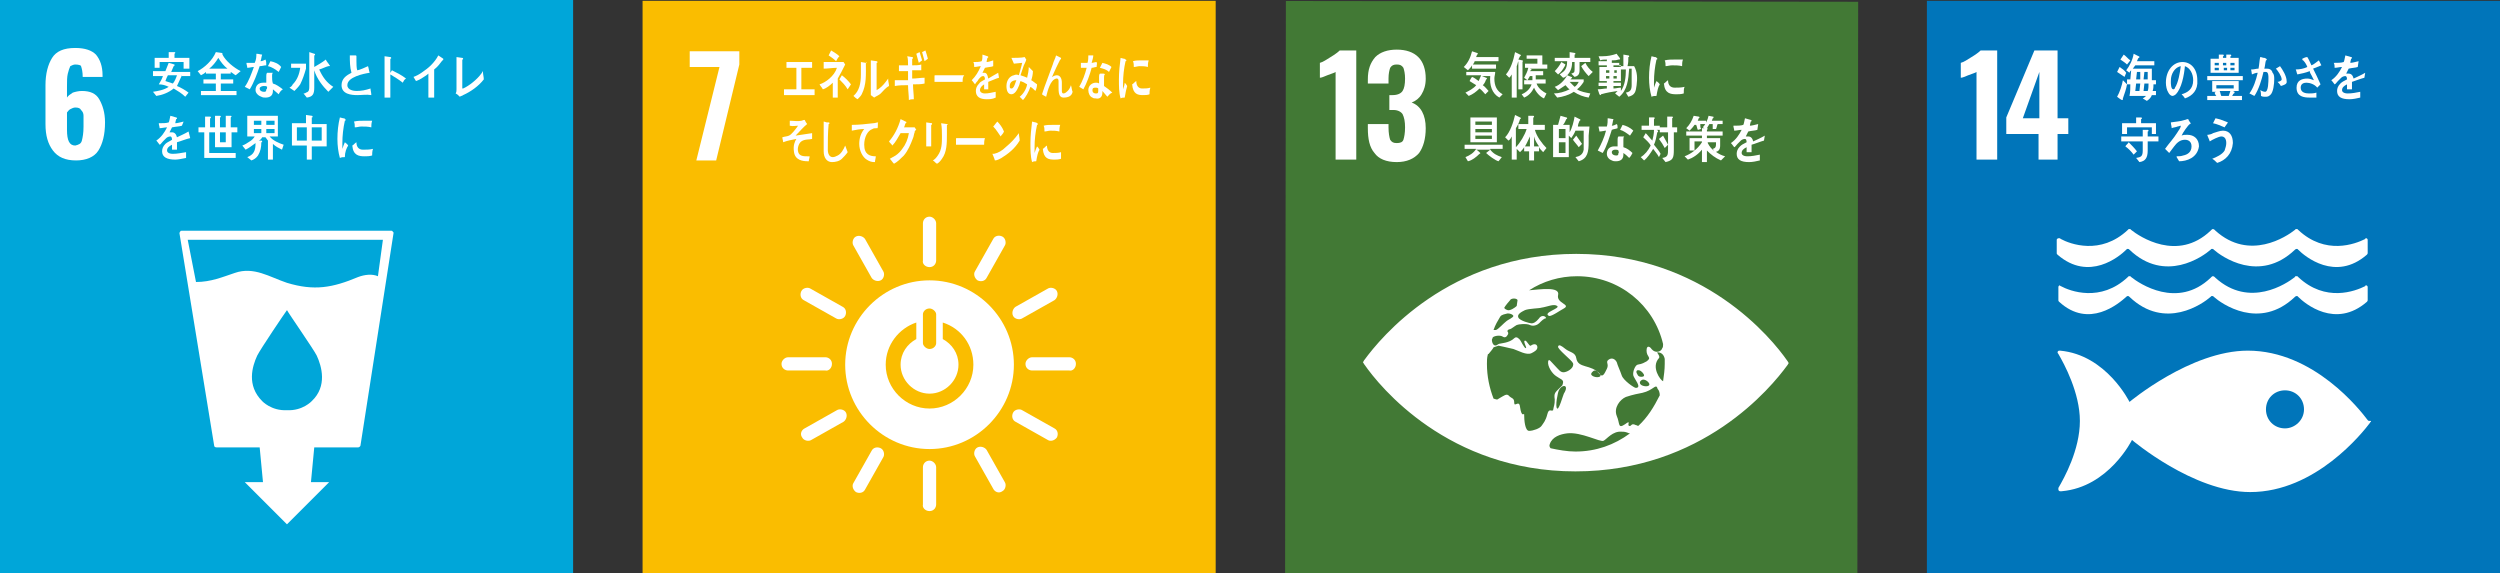 <?xml version="1.0" encoding="utf-8"?>
<!-- Generator: Adobe Illustrator 27.2.0, SVG Export Plug-In . SVG Version: 6.00 Build 0)  -->
<svg version="1.1" id="レイヤー_1" xmlns="http://www.w3.org/2000/svg" xmlns:xlink="http://www.w3.org/1999/xlink" x="0px"
	 y="0px" viewBox="0 0 302.3 69.3" style="enable-background:new 0 0 302.3 69.3;" xml:space="preserve">
<rect x="0" y="0" width="302.3" height="69.3" fill="#333333" stroke="none"/>
<style type="text/css">
	.st0{fill:#00A6D9;}
	.st1{fill:#FABD00;}
	.st2{fill:#427935;}
	.st3{fill:#0075BA;}
	.st4{fill:#FFFFFF;}
</style>
<rect x="0" class="st0" width="69.3" height="69.3"/>
<rect x="77.7" y="0.1" class="st1" width="69.3" height="69.3"/>
<rect x="155.4" y="0.2" transform="matrix(1.372492e-03 -1 1 1.372492e-03 154.981 224.72)" class="st2" width="69.2" height="69.2"/>
<rect x="233" y="0.1" class="st3" width="69.3" height="69.3"/>
<g>
	<path class="st4" d="M6.4,18.2c-0.6-0.8-0.9-1.8-0.9-3.2v-4.7c0-1.4,0.3-2.5,0.8-3.3c0.5-0.8,1.4-1.2,2.8-1.2c1.2,0,2,0.3,2.5,0.8
		c0.5,0.6,0.8,1.4,0.8,2.5l0,0.2h-2.4c0-0.6-0.1-1-0.2-1.3C9.8,7.9,9.5,7.8,9.1,7.8C8.9,7.8,8.7,7.9,8.5,8C8.4,8.2,8.3,8.5,8.2,8.9
		c-0.1,0.4-0.1,0.9-0.1,1.6v1.3c0.1-0.2,0.4-0.4,0.7-0.6C9.1,11.1,9.5,11,9.9,11c1,0,1.7,0.3,2.1,1c0.4,0.7,0.7,1.6,0.7,2.8
		c0,1.5-0.3,2.6-0.8,3.4c-0.5,0.8-1.5,1.2-2.7,1.2C7.9,19.4,7,19,6.4,18.2 M9.9,17c0.1-0.4,0.2-0.9,0.2-1.7c0-0.6,0-1,0-1.3
		c0-0.3-0.1-0.5-0.3-0.7C9.7,13.1,9.5,13,9.1,13c-0.2,0-0.4,0.1-0.6,0.2c-0.2,0.1-0.3,0.3-0.4,0.4v2.1c0,1.3,0.3,1.9,1,1.9
		C9.5,17.5,9.8,17.4,9.9,17"/>
	<polygon class="st4" points="87,8.1 83.4,8.1 83.4,6.2 89.4,6.2 89.4,7.8 86.6,19.4 84.2,19.4 	"/>
	<path class="st4" d="M161.5,8.7c-0.1,0.1-0.5,0.2-1,0.4c-0.5,0.2-0.7,0.3-0.9,0.3V7.6c0.4-0.1,0.8-0.4,1.3-0.7
		c0.5-0.3,0.9-0.6,1.1-0.8h2v13.2h-2.5V8.7z"/>
	<path class="st4" d="M166.2,18.5c-0.6-0.7-0.8-1.7-0.8-3v-0.5h2.5v0.4c0,0.7,0.1,1.2,0.2,1.5c0.2,0.3,0.4,0.4,0.8,0.4
		c0.4,0,0.7-0.1,0.8-0.4c0.1-0.3,0.2-0.8,0.2-1.5c0-0.7-0.1-1.2-0.3-1.6c-0.2-0.3-0.6-0.5-1.1-0.5c0,0-0.2,0-0.5,0v-1.8h0.4
		c0.6,0,1-0.2,1.2-0.5c0.2-0.3,0.3-0.8,0.3-1.5c0-0.6-0.1-1-0.2-1.3c-0.2-0.3-0.4-0.4-0.8-0.4c-0.4,0-0.6,0.1-0.8,0.4
		c-0.1,0.3-0.2,0.7-0.2,1.3v0.6h-2.5V9.6c0-1.2,0.3-2,0.9-2.7c0.6-0.6,1.5-0.9,2.6-0.9c1.1,0,2,0.3,2.6,0.9s0.9,1.5,0.9,2.6
		c0,0.8-0.2,1.4-0.5,1.9c-0.3,0.5-0.7,0.8-1.2,1c1.1,0.4,1.7,1.5,1.7,3.1c0,1.3-0.3,2.3-0.8,3c-0.6,0.7-1.5,1.1-2.7,1.1
		C167.6,19.6,166.7,19.2,166.2,18.5"/>
	<path class="st4" d="M239,8.7c-0.1,0.1-0.5,0.2-1,0.4c-0.5,0.2-0.7,0.3-0.9,0.3V7.6c0.4-0.1,0.8-0.4,1.3-0.7
		c0.5-0.3,0.9-0.6,1.1-0.8h2v13.2H239V8.7z"/>
	<path class="st4" d="M246.6,16.2h-4v-2l3.4-8.1h2.8v8.2h1.3v1.9h-1.3v3.1h-2.3V16.2z M246.6,14.3V8.7l-2,5.6H246.6z"/>
	<path class="st4" d="M112.4,33.9c-5.6,0-10.2,4.6-10.2,10.2c0,5.6,4.6,10.2,10.2,10.2c5.6,0,10.2-4.6,10.2-10.2
		C122.6,38.5,118,33.9,112.4,33.9 M111.6,38c0-0.3,0.3-0.7,0.8-0.7c0.4,0,0.8,0.4,0.8,0.7v3.5c0,0.3-0.3,0.7-0.8,0.7
		c-0.4,0-0.8-0.4-0.8-0.7V38z M112.4,49.4c-2.9,0-5.3-2.4-5.3-5.3c0-2.4,1.6-4.4,3.7-5.1v2c-1.1,0.6-1.9,1.7-1.9,3.1
		c0,1.9,1.6,3.5,3.5,3.5c1.9,0,3.5-1.6,3.5-3.5c0-1.4-0.8-2.5-1.9-3.1v-2c2.2,0.7,3.7,2.7,3.7,5.1C117.7,47,115.3,49.4,112.4,49.4"
		/>
	<path class="st4" d="M100.6,44c0-0.5-0.4-0.8-0.8-0.8h-4.5c-0.4,0-0.8,0.4-0.8,0.8c0,0.5,0.4,0.8,0.8,0.8h4.5
		C100.2,44.9,100.6,44.5,100.6,44"/>
	<path class="st4" d="M130.1,44c0-0.5-0.4-0.8-0.8-0.8h-4.5c-0.4,0-0.8,0.4-0.8,0.8c0,0.5,0.4,0.8,0.8,0.8h4.5
		C129.7,44.9,130.1,44.5,130.1,44"/>
	<path class="st4" d="M112.4,61.8c0.5,0,0.8-0.4,0.8-0.8v-4.5c0-0.4-0.4-0.8-0.8-0.8c-0.5,0-0.8,0.4-0.8,0.8V61
		C111.5,61.4,111.9,61.8,112.4,61.8"/>
	<path class="st4" d="M127.8,52.9c0.2-0.4,0.1-0.9-0.3-1.1l-3.9-2.2c-0.3-0.2-0.9-0.1-1.1,0.3c-0.2,0.4-0.1,0.9,0.3,1.1l3.9,2.2
		C127,53.4,127.5,53.3,127.8,52.9"/>
	<path class="st4" d="M103.5,59.5c0.4,0.2,0.9,0.1,1.1-0.3l2.2-3.9c0.2-0.3,0.1-0.9-0.3-1.1c-0.4-0.2-0.9-0.1-1.1,0.3l-2.2,3.9
		C103,58.7,103.1,59.2,103.5,59.5"/>
	<path class="st4" d="M121.2,59.4c0.4-0.2,0.5-0.8,0.3-1.1l-2.2-3.9c-0.2-0.3-0.7-0.5-1.1-0.3c-0.4,0.2-0.5,0.8-0.3,1.1l2.2,3.9
		C120.3,59.5,120.8,59.7,121.2,59.4"/>
	<path class="st4" d="M97,52.9c0.2,0.4,0.8,0.5,1.1,0.3l3.9-2.2c0.3-0.2,0.5-0.7,0.3-1.1c-0.2-0.4-0.8-0.5-1.1-0.3l-3.9,2.2
		C96.9,52,96.7,52.5,97,52.9"/>
	<path class="st4" d="M112.4,32.3c0.5,0,0.8-0.4,0.8-0.8v-4.5c0-0.4-0.4-0.8-0.8-0.8c-0.5,0-0.8,0.4-0.8,0.8v4.5
		C111.5,31.9,111.9,32.3,112.4,32.3"/>
	<path class="st4" d="M102.2,38.2c0.2-0.4,0.1-0.9-0.3-1.1L98,34.9c-0.3-0.2-0.9-0.1-1.1,0.3c-0.2,0.4-0.1,0.9,0.3,1.1l3.9,2.2
		C101.4,38.7,102,38.6,102.2,38.2"/>
	<path class="st4" d="M118.2,33.9c0.4,0.2,0.9,0.1,1.1-0.3l2.2-3.9c0.2-0.3,0.1-0.9-0.3-1.1c-0.4-0.2-0.9-0.1-1.1,0.3l-2.2,3.9
		C117.7,33.1,117.8,33.6,118.2,33.9"/>
	<path class="st4" d="M106.5,33.9c0.4-0.2,0.5-0.8,0.3-1.1l-2.2-3.9c-0.2-0.3-0.7-0.5-1.1-0.3c-0.4,0.2-0.5,0.8-0.3,1.1l2.2,3.9
		C105.6,33.9,106.1,34.1,106.5,33.9"/>
	<path class="st4" d="M122.5,38.2c0.2,0.4,0.8,0.5,1.1,0.3l3.9-2.2c0.3-0.2,0.5-0.7,0.3-1.1c-0.2-0.4-0.8-0.5-1.1-0.3l-3.9,2.2
		C122.5,37.3,122.3,37.8,122.5,38.2"/>
	<path class="st4" d="M216.1,43.6c-1.8-2.6-10.1-12.9-25.5-12.9c-15.4,0-23.7,10.2-25.6,12.8c-0.1,0.1-0.1,0.2-0.2,0.3
		c0.1,0.1,0.1,0.2,0.2,0.3c1.8,2.6,10.1,12.9,25.5,12.9c15.4,0,23.7-10.2,25.6-12.8c0.1-0.1,0.1-0.2,0.2-0.3
		C216.2,43.8,216.2,43.7,216.1,43.6 M181.9,37.2c0.1-0.2,0.6-0.8,0.7-0.9c0.1-0.2,0.4-0.2,0.5-0.2c0.2,0,0.4,0.1,0.4,0.2
		c0,0.1-0.1,0.6-0.1,0.7c-0.2,0.2-0.8,0.6-1.1,0.5C182,37.4,181.9,37.3,181.9,37.2 M181.4,38.3C181.4,38.2,181.4,38.2,181.4,38.3
		c0.2-0.3,0.6-0.3,0.9-0.4c0.3,0,0.6,0.1,0.7,0.3c0,0.2-0.7,0.5-0.8,0.6c-0.4,0.3-1,1-1.3,1.1c-0.1,0-0.2,0-0.3,0
		C180.8,39.3,181.1,38.8,181.4,38.3 M187.1,50.1c-0.2,0.8-0.5,1.1-0.7,1.4c-0.2,0.3-1,0.6-1.5,0.6c-0.5,0-0.6-1.3-0.6-2
		c0-0.2-0.3,0.5-0.5-0.9c-0.1-0.9-0.7,0.1-0.7-0.5c0-0.6-0.3-0.5-0.6-0.8c-0.3-0.4-0.7,0-1.1,0.2c-0.4,0.2-0.2,0.3-0.8,0.1
		c0,0,0,0,0,0c-0.5-1.3-0.8-2.7-0.8-4.2c0-0.4,0-0.7,0.1-1.1c0,0,0-0.1,0.1-0.1c0.6-0.7,0.6-0.8,0.6-0.8l0.6-0.2c0,0,1,0.2,1.8,0.4
		c0.6,0.2,1.6,0.8,2.2,0.5c0.4-0.2,0.7-0.4,0.7-0.7c0-0.4-0.4-0.5-0.8-0.2c-0.2,0.1-0.5-0.7-0.7-0.6c-0.3,0,0.3,0.9,0.1,0.9
		c-0.2,0-0.6-0.9-0.7-1c-0.1-0.1-0.4-0.5-0.7-0.2c-0.6,0.6-1.7,0.6-1.9,0.7c-0.6,0.5-0.8-0.2-0.8-0.5c0-0.1,0.1-0.2,0.1-0.3
		c0.2-0.2,0.9-0.3,1.2-0.1c0.3,0.2,0.5,0,0.6-0.2c0.1-0.1,0.1-0.3,0-0.4c-0.1-0.1,0.1-0.3,0.3-0.3c0.1,0,0.6-0.4,0.8-0.5
		c0.2-0.1,1.2-0.2,1.6,0c0.4,0.2,0.9,0,1.1-0.2c0.3-0.3,0.6-0.6,0.8-0.6c0.2-0.1-0.4-0.6-0.8,0c-0.4,0.5-0.7,0.6-0.9,0.6
		c-0.2,0-1.4-0.3-1.6-0.7c-0.2-0.4,0.4-0.7,0.8-0.9c0.5-0.2,1.7-0.2,2-0.3c0.7-0.1,1.5-0.5,1.9-0.2c0.4,0.3-1.8,0.8-1,1.2
		c0.3,0.1,1.4-0.7,1.8-0.9c0.9-0.5-0.9-0.6-0.7-1.6c0.3-1.1-2.2-0.7-3.5-0.6c1.7-1.1,3.7-1.7,5.8-1.7c5.1,0,9.3,3.5,10.4,8.2
		c0,0.2,0,0.4-0.1,0.5c-0.1,0.4-0.8,0.7-1.3,0.1c-0.1-0.2-0.6-0.6-0.6,0.2s0.7,0.8,0,1.3c-0.7,0.4-0.8,0.3-1.1,0.4
		c-0.3,0.1-0.6,0.9-0.5,1.3c0.1,0.4,1.1,1.5,0.3,1.5c-0.2,0-1.5-0.9-1.7-1.5c-0.2-0.6-0.5-1.2-0.6-1.6c-0.2-0.4-0.6-0.6-1-0.3
		c-0.4,0.3,0.1,0.5-0.2,1.1c-0.3,0.6-0.5,1.1-0.9,0.6c-1-1.2-2.6-0.6-2.8-1.9c-0.1-0.7-0.8-0.7-1.3-1.1c-0.5-0.4-0.8-0.6-0.9-0.3
		c-0.1,0.3,1.6,1.6,1.8,2c0.2,0.5-0.5,1-1,1.1c-0.5,0.1-0.7-0.3-1.2-0.8c-0.5-0.5-0.7-0.9-0.8-0.5c-0.1,0.6,0.5,1.5,1,1.8
		c0.4,0.3,0.9,0.4,0.8,0.8c-0.1,0.4,0,0.2-0.5,0.7c-0.5,0.5-0.6,0.6-0.5,1.3c0,0.7-0.1,0.7-0.2,1.3
		C187.6,49.8,187.3,49.3,187.1,50.1 M198.7,45.9c0.4,0,0.9,0.5,0.7,0.7c-0.2,0.2-0.8,0.1-1-0.1C198.1,46.2,198.5,45.9,198.7,45.9
		 M198.2,45.5c-0.1,0-0.2-0.2-0.3-0.4c-0.1-0.3,0.1-0.4,0.4-0.3c0.2,0.1,0.5,0.4,0.5,0.6C198.8,45.6,198.3,45.6,198.2,45.5
		 M193.5,45.5c-0.2,0.2-0.8,0.1-1-0.1c-0.3-0.2,0.2-0.6,0.3-0.6C193.1,44.8,193.7,45.3,193.5,45.5 M189.1,47.6
		c-0.1,0.2-0.6,2-0.8,1.8c-0.3-0.2,0.1-2.1,0.2-2.2C188.9,46.4,189.8,46.5,189.1,47.6 M190.5,54.6c-1,0-2.1-0.2-3-0.4
		c-0.1-0.1-0.2-0.3-0.1-0.5c0.3-0.9,1.3-1.2,2.1-1.3c1.7-0.2,4,1.1,4.4,0.9c0.4-0.2,1.1-1.2,2.2-1.1c0.7,0,0.7,0.2,1,0.2
		C195.2,53.8,193,54.6,190.5,54.6 M198.1,51.5c-0.1,0-0.2-0.1-0.3-0.1c-0.6-0.3-0.5,0.2-0.8,0.1c-0.3-0.1,0.3-0.8-0.5-0.2
		c-0.9,0.6-0.6-0.1-1-1c-0.4-1,0.4-2,1.1-2.3c0.9-0.3,1.5-0.4,2-0.5c1.3-0.3,1.6-1.1,1.8-0.6c0,0.1,0.1,0.2,0.1,0.2
		c0.1,0.1,0.2,0.4,0.2,0.7C200,49.2,199.2,50.5,198.1,51.5 M201.1,46.1c-0.3-0.1-1.5-1.7-0.5-2.8c0.2-0.2-0.3-0.7-0.2-0.7
		c0.5,0,0.8,0.3,0.9,0.8c0,0.2,0,0.4,0,0.6C201.3,44.7,201.2,45.4,201.1,46.1"/>
	<path class="st4" d="M47.5,28c-0.1-0.1-0.1-0.1-0.2-0.1H22c-0.1,0-0.2,0-0.2,0.1c-0.1,0.1-0.1,0.2-0.1,0.2l4.2,25.7
		c0,0.1,0.1,0.2,0.3,0.2h5.2l0.4,4.2l-2.2,0l5.1,5.1l5.1-5.1l-2.2,0l0.4-4.2h5.3c0.1,0,0.3-0.1,0.3-0.3l4-25.7
		C47.6,28.1,47.5,28.1,47.5,28 M37.7,48.5c0,0-1.1,1.2-3,1.1c-1.9,0.1-3-1.1-3-1.1c-1.9-1.9-1.2-4.2-0.6-5.5
		c0.4-0.8,3.3-5.1,3.6-5.5v0c0,0,0,0,0,0l0,0v0c0.2,0.4,3.2,4.7,3.6,5.5C38.9,44.3,39.6,46.7,37.7,48.5 M45.7,33.4
		c-0.7-0.3-1.6-0.2-2.4,0.1c-3.1,1.3-5.3,1.7-8.6,0.7c-2.1-0.7-4-2-6.3-1.2c-1.5,0.5-2.9,1.1-4.7,1.1l-1-5.1h23.6L45.7,33.4z"/>
	<path class="st4" d="M286.3,50.8c-0.9-1.2-6.5-8.4-14.5-8.4c-6.9,0-14.3,6.2-14.3,6.2s-2.8-5.7-8.4-6.2c0,0-0.1,0-0.1,0h0
		c-0.1,0-0.2,0.1-0.2,0.2c0,0.1,0.1,0.2,0.1,0.2c0.7,1.2,2.6,4.7,2.6,8.1c0,3.5-1.9,6.9-2.6,8.1l0,0.1c0,0,0,0.1,0,0.1
		c0,0.1,0.1,0.2,0.2,0.2l0.1,0c0,0,0,0,0.1,0c5.7-0.5,8.5-6.2,8.5-6.2s7.4,6.3,14.3,6.3c7.9,0,13.6-7.2,14.5-8.4c0,0,0-0.1,0.1-0.1
		c0,0,0-0.1,0-0.1C286.4,50.9,286.4,50.9,286.3,50.8C286.4,50.8,286.3,50.8,286.3,50.8 M276.3,51.8c-1.3,0-2.3-1-2.3-2.3
		s1-2.3,2.3-2.3c1.3,0,2.3,1,2.3,2.3S277.5,51.8,276.3,51.8"/>
	<path class="st4" d="M257.1,35.9C257.1,35.9,257.1,35.8,257.1,35.9c0.1-0.1,0.1-0.1,0.2-0.1c0.1,0,0.1,0,0.2,0.1c0,0,0,0,0,0
		c4.3,4.1,8.9,0.8,9.8,0l0.1-0.1c0,0,0.1,0,0.1,0c0,0,0.1,0,0.1,0l0.1,0.1c0.9,0.8,5.5,4.1,9.8,0c0,0,0,0,0,0c0,0,0.1-0.1,0.2-0.1
		c0,0,0.1,0,0.1,0c0,0,0,0,0.1,0.1c0.8,0.8,4.5,3.9,8.3,0.6c0,0,0.1-0.1,0.1-0.2v-1.6c0-0.1-0.1-0.2-0.2-0.2c0,0,0,0,0,0
		c0,0-0.1,0-0.1,0.1c-1.2,0.6-4.8,2-8.1-1.1c0,0-0.1-0.1-0.1-0.1c0,0-0.1,0-0.1,0c0,0,0,0-0.1,0c0,0-0.1,0-0.1,0.1
		c-1,0.8-5.5,3.8-9.6,0.1l-0.1-0.1c0,0-0.1-0.1-0.2-0.1c-0.1,0-0.1,0-0.2,0.1l-0.1,0.1c-4,3.8-8.6,0.7-9.6-0.1c0,0-0.1-0.1-0.1-0.1
		c0,0,0,0-0.1,0c0,0-0.1,0-0.1,0c0,0-0.1,0.1-0.1,0.1c-3.3,3.1-7,1.7-8.1,1.1c0,0-0.1,0-0.1-0.1c0,0,0,0,0,0c-0.1,0-0.2,0.1-0.2,0.2
		v1.6c0,0.1,0,0.1,0.1,0.2C252.6,39.8,256.2,36.7,257.1,35.9"/>
	<path class="st4" d="M249,28.8C249,28.8,248.9,28.8,249,28.8c-0.2,0-0.3,0.1-0.3,0.2v1.6c0,0.1,0,0.1,0.1,0.2
		c3.8,3.3,7.5,0.2,8.3-0.6c0,0,0,0,0.1-0.1c0,0,0.1,0,0.1,0c0.1,0,0.1,0,0.2,0.1c0,0,0,0,0,0c4.3,4.1,8.9,0.8,9.8,0l0.1-0.1
		c0,0,0.1,0,0.1,0c0,0,0.1,0,0.1,0l0.1,0.1c0.9,0.8,5.5,4.1,9.8,0c0,0,0,0,0,0c0,0,0.1-0.1,0.2-0.1c0,0,0.1,0,0.1,0c0,0,0,0,0.1,0.1
		c0.8,0.8,4.5,3.9,8.3,0.6c0,0,0.1-0.1,0.1-0.2V29c0-0.1-0.1-0.2-0.2-0.2c0,0,0,0,0,0c0,0-0.1,0-0.1,0.1c-1.2,0.6-4.8,2-8.1-1.1
		c0,0-0.1-0.1-0.1-0.1c0,0-0.1,0-0.1,0c0,0,0,0-0.1,0c0,0-0.1,0.1-0.1,0.1c-1,0.8-5.5,3.8-9.6,0.1l-0.1-0.1c0,0-0.1-0.1-0.2-0.1
		c-0.1,0-0.1,0-0.2,0.1l-0.1,0.1c-4,3.8-8.6,0.7-9.6-0.1c0,0-0.1-0.1-0.1-0.1c0,0,0,0-0.1,0c0,0-0.1,0-0.1,0c0,0-0.1,0.1-0.1,0.1
		c-3.3,3.1-7,1.7-8.1,1.1C249.1,28.8,249,28.8,249,28.8"/>
	<path class="st4" d="M22,9.1c-0.2,0.4-0.4,0.9-0.6,1.3c0.5,0.2,1,0.5,1.4,0.8l-0.4,0.5c-0.4-0.4-0.9-0.7-1.4-1
		c-0.6,0.5-1.4,0.8-2.1,0.9l-0.4-0.5c0.6-0.1,1.3-0.2,1.9-0.6c-0.4-0.2-0.8-0.3-1.2-0.3c0.2-0.3,0.4-0.7,0.5-1h-1.2V8.6h1.5
		c0.1-0.3,0.3-0.7,0.4-1l0.7,0.2c0,0,0,0,0,0.1c0,0.1-0.1,0.1-0.1,0.1c-0.1,0.2-0.2,0.5-0.3,0.7H23v0.5H22z M22.2,8.2V7.5h-2.9v0.7
		h-0.6V7h1.7V6.3l0.7,0c0,0,0.1,0,0.1,0.1c0,0-0.1,0.1-0.1,0.1V7h1.8v1.3H22.2z M20.3,9.1c-0.1,0.2-0.2,0.4-0.3,0.7
		c0.3,0.1,0.6,0.2,0.9,0.3c0.2-0.2,0.4-0.7,0.5-1H20.3z"/>
	<path class="st4" d="M28.5,9.1c-0.2-0.1-0.4-0.3-0.6-0.4v0.2h-1.2v0.7h1.5v0.5h-1.5V11h1.9v0.5h-4.3V11h1.8v-0.9h-1.5V9.6h1.5V8.9
		h-1.2V8.7c-0.2,0.2-0.4,0.3-0.6,0.4l-0.4-0.5c0.8-0.4,1.8-1.3,2.2-2.3l0.7,0.1c0,0,0.1,0,0.1,0.1c0,0,0,0,0,0.1
		c0.4,0.8,1.4,1.6,2.2,2L28.5,9.1z M26.4,7c-0.3,0.5-0.7,1-1.1,1.3h2.2C27.1,8,26.7,7.5,26.4,7"/>
	<path class="st4" d="M32.2,7.9C31.9,7.9,31.7,8,31.4,8c-0.3,0.9-0.7,2-1.2,2.8c-0.2-0.1-0.4-0.2-0.6-0.3c0.5-0.7,0.8-1.6,1.1-2.4
		c-0.3,0-0.5,0.1-0.8,0.1c0-0.2-0.1-0.4-0.1-0.6c0.1,0,0.2,0,0.3,0c0.2,0,0.5,0,0.7,0C31,7.2,31,6.8,31,6.5c0.3,0,0.5,0.1,0.7,0.1
		c-0.1,0.3-0.1,0.6-0.2,0.8c0.2,0,0.4-0.1,0.6-0.2C32.2,7.4,32.2,7.6,32.2,7.9 M33.7,11.4c-0.2-0.2-0.5-0.4-0.7-0.6
		c0,0.1,0,0.1,0,0.2c0,0.6-0.4,0.8-0.9,0.8c-0.2,0-0.3,0-0.5-0.1c-0.3-0.1-0.7-0.4-0.7-0.8c0-0.6,0.4-0.9,0.9-0.9c0.1,0,0.3,0,0.4,0
		c0-0.3,0-0.6,0-0.8c0-0.1,0-0.3,0.1-0.4h0.5c0,0,0.2,0,0.2,0c0,0,0,0,0,0c-0.1,0.1-0.1,0.2-0.1,0.4c0,0.3,0,0.6,0.1,0.9
		c0.4,0.1,0.8,0.4,1.2,0.7C33.9,11,33.8,11.2,33.7,11.4 M32.3,10.5c-0.1-0.1-0.2-0.1-0.4-0.1c-0.2,0-0.5,0.1-0.5,0.3
		c0,0.3,0.3,0.4,0.5,0.4c0.2,0,0.3,0,0.3-0.3C32.3,10.8,32.3,10.6,32.3,10.5 M33.7,8.7c-0.4-0.3-0.8-0.6-1.3-0.7l0.3-0.6
		c0.5,0.1,1,0.3,1.3,0.7L33.7,8.7z"/>
	<path class="st4" d="M37,8.3c-0.2,0.7-0.4,1.3-0.7,1.9c-0.2,0.3-0.5,0.6-0.7,0.8L35,10.6c0.2-0.1,0.3-0.2,0.4-0.4
		c0.5-0.5,0.8-1.2,0.9-2h-1.1V7.7H37v0.4C37,8.1,37,8.2,37,8.3 M39.7,11.1C39,10.4,38.3,9.5,38,8.5c0,0.7,0,1.4,0,2.1
		c0,0.8-0.2,1.1-0.9,1.2l-0.4-0.5c0.1,0,0.2,0,0.3-0.1c0.4-0.1,0.4-0.4,0.4-0.8c0-1,0-2,0-3.1v-1L38,6.5c0,0,0.1,0,0.1,0.1
		c0,0.1-0.1,0.1-0.1,0.1v1.4c0.5-0.3,0.9-0.5,1.4-0.9c0,0.1,0.4,0.6,0.4,0.6c0,0.1,0.1,0.1,0.1,0.1c0,0,0,0.1-0.1,0.1
		c0,0-0.1,0-0.1,0c-0.4,0.1-0.7,0.3-1.1,0.4c0.4,0.9,0.9,1.6,1.7,2.1L39.7,11.1z"/>
	<path class="st4" d="M43.2,11.5c-0.7,0-1.9-0.1-1.9-1.2c0-0.8,0.6-1.2,1.2-1.5c-0.2-0.7-0.2-1.4-0.2-2.1c0.2,0,0.3,0,0.5,0
		c0.1,0,0.2,0,0.2,0c0,0,0.1,0,0.1,0.1c0,0,0,0,0,0.1c0,0.2,0,0.4,0,0.5c0,0.2,0,0.9,0.1,1.1c0,0,0,0,0,0c0.2,0,1.1-0.4,1.3-0.5
		c0.1,0.3,0.1,0.5,0.2,0.8c-0.7,0.1-2.7,0.5-2.7,1.5c0,0.6,0.8,0.7,1.1,0.7c0.6,0,1.1-0.1,1.7-0.3c0,0.2,0.1,0.5,0.1,0.8
		C44.3,11.4,43.8,11.5,43.2,11.5"/>
	<path class="st4" d="M48.7,10c-0.5-0.4-1-0.7-1.5-1c0,0.1,0,0.2,0,0.3v1.4c0,0.4,0,0.7,0,1.1h-0.7c0-0.8,0-1.6,0-2.3
		c0-0.9,0-1.8,0-2.7l0.7,0.1c0,0,0.1,0,0.1,0.1c0,0.1,0,0.1-0.1,0.1c0,0.6,0,1.1,0,1.7c0.1-0.1,0.1-0.2,0.2-0.3
		c0.6,0.3,1.2,0.6,1.7,1C48.9,9.6,48.8,9.8,48.7,10"/>
	<path class="st4" d="M53.5,7.3c-0.3,0.4-0.6,0.8-1,1.1v3.4h-0.7l0-2.9c-0.2,0.2-0.4,0.3-0.7,0.5c-0.3,0.2-0.5,0.3-0.8,0.4L50,9.3
		c0.3-0.1,0.7-0.3,1.1-0.6c0.3-0.2,0.7-0.5,1-0.8c0.4-0.4,0.7-0.8,0.9-1.2l0.6,0.4c0,0,0,0,0,0.1C53.6,7.3,53.5,7.3,53.5,7.3"/>
	<path class="st4" d="M56,11.5c-0.1,0.1-0.3,0.1-0.4,0.2c-0.2-0.2-0.3-0.3-0.5-0.4c0.1-0.2,0.1-0.3,0.1-0.5c0-0.4,0-0.7,0-1.1
		c0-0.9,0-1.9,0-2.8L55.9,7c0,0,0.1,0,0.1,0.1s0,0.1-0.1,0.1c0,0.9,0,1.8,0,2.6v0.9c0,0,0,0,0,0c0,0,0,0,0.1,0
		c0.7-0.3,1.7-1.1,2.2-1.8c0.1-0.1,0.1-0.2,0.2-0.3c0,0,0,0,0,0c0,0,0,0,0,0.1c0,0.3,0.1,0.6,0.1,0.9C57.9,10.4,56.9,11.1,56,11.5"
		/>
	<path class="st4" d="M23,16.7C23,16.7,23,16.7,23,16.7c-0.5,0.1-1.2,0.4-1.6,0.5v0.9l-0.6,0c0-0.1,0-0.2,0-0.3v-0.3
		c-0.4,0.2-0.6,0.4-0.6,0.7c0,0.2,0.2,0.4,0.7,0.4c0.5,0,1-0.1,1.6-0.2l0,0.7c-0.5,0.1-1,0.2-1.3,0.2c-1,0-1.6-0.3-1.6-1
		c0-0.3,0.1-0.6,0.4-0.9c0.2-0.2,0.5-0.3,0.8-0.5c0-0.3-0.1-0.4-0.2-0.4c-0.2,0-0.4,0.1-0.5,0.2c-0.1,0.1-0.2,0.2-0.4,0.4
		c-0.2,0.2-0.3,0.4-0.4,0.4c-0.1-0.1-0.2-0.3-0.4-0.5c0.6-0.4,1-1,1.3-1.6c-0.3,0-0.6,0.1-0.9,0.1c0-0.2-0.1-0.4-0.1-0.6
		c0.5,0,0.9,0,1.2-0.1c0.1-0.2,0.1-0.4,0.2-0.8l0.7,0.2c0,0,0.1,0,0.1,0.1s0,0.1-0.1,0.1c0,0.1-0.1,0.3-0.1,0.5c0.2,0,0.6-0.1,1-0.2
		L22,15.2c-0.3,0.1-0.7,0.1-1.2,0.2c-0.1,0.2-0.2,0.4-0.3,0.6c0.1,0,0.2,0,0.3,0c0.3,0,0.5,0.2,0.6,0.6c0.4-0.2,0.9-0.4,1.4-0.7
		L23,16.7C23.1,16.7,23.1,16.7,23,16.7"/>
	<path class="st4" d="M28,16v1.8H26V16h-0.7v2.5h3.2v0.6h-3.8V16H24v-0.6h0.8v-1.3l0.6,0c0,0,0.1,0,0.1,0.1c0,0.1,0,0.1-0.1,0.1v1.1
		H26V14l0.6,0c0,0,0.1,0,0.1,0.1c0,0,0,0.1-0.1,0.1v1.2h0.7V14l0.6,0c0,0,0.1,0,0.1,0.1c0,0-0.1,0.1-0.1,0.1v1.2h0.8V16H28z
		 M27.3,16h-0.7v1.2h0.7V16z"/>
	<path class="st4" d="M34.1,18.1c-0.4-0.2-0.8-0.4-1.1-0.7v1.9h-0.6v-2.3c-0.1-0.1-0.2-0.3-0.3-0.4h-0.4c-0.1,0.2-0.2,0.3-0.4,0.4
		l0.3,0c0,0,0.1,0,0.1,0.1c0,0.1,0,0.1-0.1,0.1c0,0.6-0.1,1.1-0.4,1.6c-0.2,0.3-0.5,0.5-0.8,0.6L29.9,19c0.8-0.3,1-0.8,1-1.7
		c-0.4,0.3-0.8,0.6-1.2,0.8l-0.4-0.5c0.3-0.1,0.6-0.3,0.9-0.5c0.2-0.1,0.5-0.4,0.6-0.6h-0.9V14h3.7v2.5h-1c0.4,0.5,1.1,0.8,1.7,1
		L34.1,18.1z M31.6,14.6h-0.9v0.5h0.9V14.6z M31.6,15.6h-0.9v0.5h0.9V15.6z M33.2,14.6h-1v0.5h1V14.6z M33.2,15.6h-1v0.5h1V15.6z"/>
	<path class="st4" d="M37.7,17.6v1.7h-0.6v-1.7h-1.8v-2.7H37v-1l0.7,0.1c0,0,0.1,0,0.1,0.1c0,0.1,0,0.1-0.1,0.1v0.8h1.8v2.7H37.7z
		 M37.1,15.4h-1.2V17h1.2V15.4z M38.9,15.4h-1.2V17h1.2V15.4z"/>
	<path class="st4" d="M41.7,19c-0.2,0-0.4,0-0.6,0.1c-0.2-0.7-0.3-1.5-0.3-2.3c0-0.9,0.1-1.8,0.3-2.6l0.4,0.1c0.1,0,0.2,0,0.2,0.1
		c0,0,0.1,0,0.1,0.1c0,0,0,0.1-0.1,0.1c-0.2,0.9-0.3,1.8-0.3,2.7c0,0.2,0,0.4,0,0.7c0.1-0.3,0.2-0.6,0.3-0.8
		c0.1,0.1,0.3,0.2,0.4,0.4C41.9,17.9,41.7,18.4,41.7,19 M45,18.8c-0.3,0.1-0.7,0.1-0.9,0.1c-0.7,0-1.4-0.1-1.5-1.3
		c0.2-0.1,0.3-0.3,0.5-0.4c0,0.6,0.3,0.9,0.8,0.9c0.4,0,0.8,0,1.2-0.1C45,18.3,45,18.6,45,18.8 M44.9,15.4c-0.4-0.1-0.8-0.1-1.2-0.1
		c-0.3,0-0.5,0.1-0.8,0.1c0-0.2,0-0.5-0.1-0.7c0.4-0.1,0.8-0.1,1.2-0.1c0.3,0,0.6,0,1,0C44.9,14.9,44.9,15.2,44.9,15.4"/>
	<polygon class="st4" points="94.8,11.5 94.8,10.8 96.3,10.8 96.3,8.2 95.1,8.2 95.1,7.5 98.2,7.5 98.2,8.2 96.9,8.2 96.9,10.8 
		98.5,10.8 98.5,11.5 	"/>
	<path class="st4" d="M101.3,9.5v0.7c0,0.5,0,1.1,0,1.6h-0.6c0-0.6,0-1.2,0-1.8c-0.3,0.3-0.8,0.7-1.2,0.8c-0.1-0.2-0.3-0.4-0.4-0.6
		c0.7-0.2,1.8-1,2.1-2c-0.5,0-1.1,0.1-1.6,0.1c0-0.3,0-0.5,0-0.8c0.7,0,1.4,0,2.1,0c0.1,0,0.2,0,0.3,0l0.2,0.3
		C101.9,8.4,101.6,9,101.3,9.5 M101.1,7.4c-0.3-0.3-0.6-0.5-0.9-0.7c0.1-0.2,0.2-0.4,0.3-0.6c0.3,0.2,0.7,0.4,1,0.7
		C101.3,7,101.2,7.2,101.1,7.4 M102.5,10.8c-0.3-0.5-0.6-0.8-1-1.2l0.3-0.5c0.4,0.3,0.8,0.7,1.1,1.1L102.5,10.8z"/>
	<path class="st4" d="M104.7,7.6c0,1.4,0.1,2.6-0.5,3.8c-0.1,0.2-0.3,0.4-0.5,0.6c-0.2-0.1-0.4-0.3-0.5-0.4c0.7-0.6,0.9-1.5,0.9-2.6
		c0-0.5,0-1,0-1.5l0.6,0.1c0,0,0.1,0,0.1,0.1C104.8,7.5,104.8,7.5,104.7,7.6 M106.5,11.3c-0.2,0.2-0.5,0.3-0.8,0.5
		c-0.1-0.1-0.3-0.2-0.4-0.3c0-0.1,0-0.2,0-0.3v-0.8c0-1,0-2.1,0-3.1l0.7,0.1c0,0,0.1,0,0.1,0.1c0,0.1,0,0.1-0.1,0.1
		c0,0.3,0,0.6,0,0.9c0,0.8,0,1.6,0,2.4c0.4-0.2,0.8-0.6,1.1-1c0.1-0.1,0.2-0.3,0.3-0.4c0,0,0,0,0,0c0,0,0,0.1,0,0.1
		c0,0.3,0.1,0.5,0.1,0.8C107.1,10.6,106.8,11,106.5,11.3"/>
	<path class="st4" d="M110.4,10.2c0,0.6,0.1,1.2,0.1,1.8c-0.2,0-0.4,0-0.6,0.1c0-0.6-0.1-1.2-0.1-1.8c-0.5,0-1.1,0-1.6,0.1
		c0-0.2,0-0.5,0-0.7c0.1,0,0.2,0,0.4,0c0.4,0,0.8,0,1.2,0c0-0.4,0-0.7,0-1.1c-0.4,0-0.7,0-1.1,0c0-0.2,0-0.5,0-0.7
		c0.4,0,0.7,0,1.1,0c0-0.4,0-0.8-0.1-1.1l0.6,0.1c0,0,0.1,0,0.1,0.1c0,0.1,0,0.1-0.1,0.1c0,0.3,0,0.5,0,0.8c0.4,0,0.8,0,1.1-0.1
		c0,0.2,0,0.5,0,0.7c-0.4,0-0.7,0-1.1,0c0,0.3,0,0.7,0,1c0.5,0,1-0.1,1.5-0.1c0,0.2,0,0.5,0,0.7C111.4,10.2,110.9,10.2,110.4,10.2
		 M111.1,7.6c-0.1-0.4-0.2-0.7-0.3-1.1l0.4-0.2c0.1,0.3,0.2,0.7,0.3,1L111.1,7.6z M111.8,7.4c-0.1-0.4-0.2-0.7-0.3-1.1l0.4-0.2
		c0.1,0.3,0.2,0.6,0.3,1L111.8,7.4z"/>
	<path class="st4" d="M116.4,9.9c-0.3,0-0.5,0-0.7,0c-0.3,0-2.1,0-2.7,0c0-0.2,0-0.6,0-0.7c0-0.1,0-0.1,0.1-0.1c0.1,0,0.2,0,0.3,0
		c0.3,0,0.6,0,1,0c0.7,0,1.4,0,2.2,0C116.4,9.3,116.4,9.6,116.4,9.9"/>
	<path class="st4" d="M120.8,9.4C120.8,9.4,120.8,9.4,120.8,9.4c-0.4,0.1-1,0.4-1.3,0.5v0.9l-0.5,0c0-0.1,0-0.2,0-0.3v-0.3
		c-0.3,0.2-0.5,0.4-0.5,0.7c0,0.2,0.2,0.4,0.6,0.4c0.4,0,0.8-0.1,1.3-0.2l0,0.7c-0.4,0.2-0.8,0.2-1.1,0.2c-0.8,0-1.3-0.3-1.3-1
		c0-0.3,0.1-0.6,0.4-0.9c0.1-0.2,0.4-0.3,0.7-0.5c0-0.3-0.1-0.4-0.2-0.4c-0.2,0-0.3,0.1-0.4,0.2c-0.1,0.1-0.2,0.2-0.3,0.4
		c-0.2,0.2-0.3,0.4-0.3,0.4c-0.1-0.1-0.2-0.3-0.4-0.5c0.5-0.5,0.8-1,1.1-1.7c-0.2,0-0.5,0.1-0.8,0.1c0-0.2,0-0.4-0.1-0.6
		c0.4,0,0.7,0,1-0.1c0.1-0.2,0.1-0.5,0.1-0.8l0.6,0.2c0,0,0.1,0,0.1,0.1c0,0,0,0.1-0.1,0.1c0,0.1-0.1,0.3-0.1,0.5
		c0.2,0,0.5-0.1,0.8-0.2l0,0.7c-0.2,0.1-0.6,0.1-1,0.2c-0.1,0.2-0.2,0.4-0.3,0.6c0.1,0,0.2,0,0.2,0c0.3,0,0.4,0.2,0.5,0.7
		c0.3-0.2,0.7-0.4,1.2-0.7L120.8,9.4C120.9,9.4,120.9,9.4,120.8,9.4"/>
	<path class="st4" d="M125.2,11c-0.2-0.2-0.4-0.4-0.6-0.5c-0.2,0.6-0.6,1.3-0.9,1.6l-0.4-0.4c0.4-0.3,0.8-0.9,0.9-1.5
		c-0.3-0.2-0.5-0.3-0.8-0.4c-0.1,0.2-0.1,0.4-0.2,0.6c-0.2,0.5-0.5,1-0.9,1c-0.4,0-0.6-0.4-0.6-1c0-0.7,0.4-1.2,0.9-1.3
		c0.2-0.1,0.4-0.1,0.6,0c0.1-0.4,0.3-1,0.4-1.5l-1,0.1L122.3,7l0,0c0.3,0,1.3,0,1.6-0.1c0.1,0.1,0.1,0.2,0.2,0.3
		c-0.1,0.4-0.3,0.6-0.4,1c-0.1,0.3-0.2,0.6-0.3,0.9c0.3,0.1,0.6,0.2,0.8,0.3c0.1-0.4,0.2-0.9,0.2-1.3c0.2,0.2,0.3,0.3,0.5,0.5
		c0,0.4-0.1,0.8-0.2,1.1c0.2,0.1,0.4,0.3,0.7,0.5C125.4,10.5,125.3,10.8,125.2,11 M122.1,10.4c0,0.2,0,0.3,0.2,0.3
		c0.1,0,0.1,0,0.2-0.1c0.2-0.2,0.3-0.7,0.4-0.9C122.5,9.7,122.1,9.9,122.1,10.4"/>
	<path class="st4" d="M128.6,11.8c-0.6,0-0.6-0.7-0.6-1.3l0-0.6c0-0.2,0-0.4-0.2-0.4c0,0-0.1,0-0.1,0c-0.7,0.2-1,1.4-1.2,2.2
		c-0.2-0.1-0.4-0.2-0.5-0.3c0.2-0.6,0.4-1.2,0.6-1.7c0.2-0.6,0.5-1.3,0.7-1.9c0.1-0.4,0.3-0.7,0.4-1.1c0.2,0.1,0.4,0.2,0.6,0.3
		c0,0,0,0,0,0.1c0,0,0,0.1-0.1,0.1c-0.3,0.6-0.6,1.2-0.9,1.9c0,0.1-0.1,0.1-0.1,0.2c0.2-0.1,0.4-0.2,0.6-0.2c0.4,0,0.6,0.4,0.6,0.9
		c0,0.3,0,0.6,0,0.9c0,0.2,0,0.4,0.2,0.4c0.2,0,0.4-0.2,0.5-0.3c0.2-0.2,0.3-0.4,0.4-0.7c0.1,0.3,0.1,0.6,0.2,0.8
		C129.6,11.6,129.2,11.8,128.6,11.8"/>
	<path class="st4" d="M132.6,8.1c-0.2,0-0.4,0.1-0.6,0.1c-0.2,0.8-0.6,1.9-1,2.6c-0.2-0.1-0.3-0.2-0.5-0.3c0.4-0.7,0.7-1.5,0.9-2.3
		c-0.2,0-0.5,0-0.7,0c0-0.2,0-0.4,0-0.6c0.1,0,0.2,0,0.2,0c0.2,0,0.4,0,0.6,0c0.1-0.3,0.1-0.6,0.1-0.9c0.2,0,0.5,0,0.6,0
		c0,0.2-0.1,0.6-0.2,0.9c0.2,0,0.4-0.1,0.6-0.1C132.7,7.7,132.6,7.9,132.6,8.1 M133.9,11.7c-0.2-0.2-0.4-0.5-0.6-0.7
		c0,0.1,0,0.1,0,0.2c0,0.6-0.4,0.8-0.8,0.7c-0.1,0-0.3,0-0.4-0.1c-0.3-0.1-0.5-0.5-0.5-0.9c0-0.6,0.5-0.9,0.9-0.9
		c0.1,0,0.3,0,0.4,0.1c0-0.3,0-0.6,0-0.8c0-0.1,0-0.3,0.1-0.4c0.1,0,0.3,0,0.4,0c0,0,0.2,0,0.2,0.1c0,0,0,0,0,0
		c-0.1,0.1-0.1,0.2-0.1,0.4c0,0.3,0,0.6,0,1c0.3,0.2,0.7,0.5,1,0.8C134.2,11.3,134.1,11.5,133.9,11.7 M132.8,10.7
		c-0.1-0.1-0.2-0.1-0.3-0.1c-0.2,0-0.4,0-0.4,0.3c0,0.3,0.2,0.4,0.4,0.4c0.2,0,0.3,0,0.3-0.3C132.8,11,132.8,10.9,132.8,10.7
		 M134.1,8.7c-0.3-0.3-0.7-0.4-1.1-0.5l0.3-0.6c0.4,0.1,0.8,0.2,1.1,0.5L134.1,8.7z"/>
	<path class="st4" d="M101.8,19.2c-0.3,0.3-0.8,0.4-1.2,0.4c-0.6,0-1-0.5-1-1.3c0-0.1,0-0.2,0-0.3c0-0.3,0-0.6,0-1
		c0-0.8,0-1.5,0-2.3c0.1,0,0.3,0.1,0.4,0.1c0.1,0,0.1,0,0.2,0c0,0,0.1,0,0.1,0.1c0,0,0,0.1-0.1,0.1c-0.1,1-0.1,2.1-0.1,3.1
		c0,0.5,0.2,0.9,0.6,0.9c0.2,0,0.4-0.1,0.6-0.2c0.4-0.2,0.7-0.7,0.9-1.2l0.3,0.8C102.3,18.7,102,19,101.8,19.2"/>
	<path class="st4" d="M106.1,15.5C106.1,15.5,106.1,15.5,106.1,15.5c-0.2,0-0.5,0-0.6,0.1c-0.6,0.2-1,1-1,1.9c0,1.2,0.7,1.4,1.4,1.4
		c0,0.2-0.1,0.5-0.1,0.7c0,0-0.1,0-0.1,0c-0.3,0-0.6-0.1-0.9-0.3c-0.5-0.3-0.9-1.1-0.9-1.9c0-0.7,0.2-1.3,0.6-1.8
		c-0.5,0-1,0.1-1.5,0.2c0-0.2,0-0.5,0-0.7c0.9,0,1.7-0.1,2.6-0.2c0.2,0,0.4-0.1,0.6-0.1C106.1,14.8,106.2,15.4,106.1,15.5
		C106.2,15.5,106.1,15.5,106.1,15.5"/>
	<path class="st4" d="M110.6,16c-0.1,0.2-0.1,0.5-0.2,0.7c-0.3,0.8-0.6,1.5-1.1,2.1c-0.4,0.4-0.8,0.8-1.2,1
		c-0.2-0.2-0.3-0.4-0.5-0.6c0.2-0.1,0.5-0.3,0.7-0.4c0.3-0.2,0.6-0.5,0.8-0.8c0.4-0.5,0.7-1.2,0.8-1.9l-1,0c-0.3,0.5-0.6,1.1-1,1.5
		c-0.1-0.2-0.3-0.3-0.4-0.5c0.6-0.7,1.1-1.6,1.4-2.7l0.6,0.3c0,0,0.1,0,0.1,0.1c0,0.1-0.1,0.1-0.1,0.1c-0.1,0.2-0.1,0.4-0.2,0.5
		c0.4,0,0.7,0,1.1,0c0.1,0,0.2,0,0.2,0c0.1,0.1,0.1,0.2,0.2,0.3C110.6,15.8,110.6,15.9,110.6,16"/>
	<path class="st4" d="M112.6,15.1v0.2c0,0.8,0,1.6,0,2.4H112c0-0.1,0-0.3,0-0.4v-0.9c0-0.5,0-1,0-1.6l0.7,0.1c0,0,0,0,0,0.1
		C112.7,15.1,112.6,15.1,112.6,15.1 M114.5,15.2c0,0.4,0,0.7,0,1.1c0,1,0,2.1-0.6,2.9c-0.2,0.3-0.4,0.5-0.6,0.6
		c-0.2-0.1-0.3-0.3-0.5-0.4c0.2-0.1,0.4-0.3,0.6-0.6c0.5-0.7,0.5-1.5,0.5-2.3c0-0.5,0-1.1-0.1-1.6l0.7,0.1c0,0,0.1,0,0.1,0.1
		C114.5,15.1,114.5,15.1,114.5,15.2"/>
	<path class="st4" d="M119,17.5c-0.3,0-0.5,0-0.7,0c-0.3,0-2,0-2.7,0c0-0.2,0-0.5,0-0.7c0-0.1,0-0.1,0.1-0.1c0.1,0,0.2,0,0.3,0
		c0.3,0,0.9,0,1.2,0c0.7,0,1,0,1.9,0C119,17,119,17.3,119,17.5"/>
	<path class="st4" d="M121.1,19.1c-0.2,0.1-0.5,0.3-0.8,0.3c0-0.1-0.3-0.8-0.3-0.8c0,0,0,0,0,0c0.1,0,0.1,0,0.2,0
		c0.5-0.1,1-0.4,1.4-0.8c0.6-0.5,1.1-1,1.6-1.7c0,0.3,0.1,0.6,0.1,0.9C122.7,18,121.9,18.6,121.1,19.1 M121,16.5
		c-0.3-0.4-0.5-0.8-0.9-1.2c0.2-0.2,0.3-0.4,0.5-0.6c0.3,0.3,0.6,0.7,0.8,1.2C121.3,16.2,121.1,16.3,121,16.5"/>
	<path class="st4" d="M125.3,19.5c-0.2,0-0.3,0-0.5,0.1c-0.2-0.7-0.2-1.5-0.2-2.3c0-0.9,0.1-1.8,0.2-2.6l0.4,0.1
		c0.1,0,0.1,0,0.2,0.1c0,0,0.1,0,0.1,0.1c0,0,0,0.1-0.1,0.1c-0.2,0.9-0.3,1.8-0.3,2.7c0,0.2,0,0.4,0,0.7c0.1-0.3,0.2-0.6,0.3-0.8
		c0.1,0.1,0.2,0.2,0.3,0.4C125.5,18.4,125.4,18.9,125.3,19.5 M128.3,19.2c-0.3,0.1-0.6,0.1-0.8,0.1c-0.7,0-1.3-0.1-1.4-1.3
		c0.2-0.1,0.3-0.3,0.5-0.4c0,0.6,0.3,0.9,0.7,0.9c0.3,0,0.7,0,1-0.1C128.3,18.7,128.3,19,128.3,19.2 M128.1,15.9
		c-0.4-0.1-0.7-0.1-1.1-0.1c-0.2,0-0.5,0.1-0.7,0.1c0-0.2,0-0.5-0.1-0.7c0.3-0.1,0.7-0.1,1.1-0.1c0.3,0,0.6,0,0.9,0
		C128.1,15.4,128.1,15.7,128.1,15.9"/>
	<path class="st4" d="M136,11.8c-0.2,0-0.3,0-0.5,0.1c-0.2-0.7-0.2-1.5-0.2-2.3c0-0.9,0.1-1.8,0.2-2.6l0.4,0.1c0.1,0,0.1,0,0.2,0.1
		c0,0,0.1,0,0.1,0.1c0,0,0,0.1-0.1,0.1c-0.2,0.9-0.3,1.8-0.3,2.7c0,0.2,0,0.4,0,0.7c0.1-0.3,0.2-0.6,0.2-0.8
		c0.1,0.1,0.2,0.2,0.3,0.4C136.2,10.7,136.1,11.2,136,11.8 M139,11.4c-0.2,0.1-0.6,0.1-0.8,0.1c-0.6,0-1.2-0.1-1.3-1.3
		c0.2-0.1,0.3-0.3,0.5-0.4c0,0.6,0.3,0.9,0.7,0.9c0.3,0,0.7,0,1-0.1C139,10.9,139,11.2,139,11.4 M138.8,8.1c-0.3-0.1-0.7-0.1-1-0.1
		c-0.2,0-0.5,0.1-0.7,0.1c0-0.2,0-0.5-0.1-0.7c0.3-0.1,0.7-0.1,1-0.1c0.3,0,0.6,0,0.9,0C138.8,7.6,138.8,7.9,138.8,8.1"/>
	<path class="st4" d="M96.9,17.1c-0.3,0.2-0.5,0.8-0.4,1.2c0.1,0.6,0.7,0.6,1.1,0.6c0.1,0,0.2,0,0.3,0c0,0.2-0.1,0.4-0.1,0.6l-0.1,0
		c-0.6,0-1.6-0.1-1.7-1.2c-0.1-0.7,0.1-1.2,0.3-1.5c-0.5,0.1-1.1,0.2-1.6,0.4c0-0.2-0.1-0.4-0.1-0.6c0.3-0.1,0.6-0.1,0.8-0.2
		c0.3-0.1,0.9-0.9,1.1-1.2c-0.3,0-0.6,0.1-1,0c0-0.2,0-0.4,0-0.6c0.5,0,1,0.1,1.4,0c0.1,0,0.2-0.1,0.4-0.1c0.1,0.2,0.2,0.4,0.3,0.5
		c-0.5,0.4-0.9,0.9-1.4,1.4c0.7-0.1,1.3-0.2,2-0.3c0,0.2,0,0.5,0,0.7C97.9,16.9,97.3,16.8,96.9,17.1"/>
	<path class="st4" d="M178.3,7.5c-0.1,0.1-0.1,0.2-0.2,0.3l2.8,0v0.5H178V7.9c-0.1,0.2-0.3,0.4-0.5,0.6L177,8.1
		c0.5-0.5,0.8-1.1,1-1.9l0.6,0.2c0,0,0.1,0,0.1,0.1c0,0.1-0.1,0.1-0.1,0.1c0,0.1-0.1,0.2-0.1,0.3h2.7v0.5H178.3z M181.3,11.8
		c-0.9-0.5-1.2-1.5-1.1-2.6l-1,0l0.5,0.2c0,0,0.1,0,0.1,0.1c0,0.1-0.1,0.1-0.1,0.1c-0.1,0.3-0.2,0.5-0.4,0.7
		c0.3,0.2,0.5,0.5,0.7,0.7l-0.4,0.4c-0.2-0.2-0.4-0.5-0.7-0.7c-0.4,0.4-0.8,0.7-1.3,0.9l-0.4-0.4c0.4-0.2,1-0.5,1.3-0.9
		c-0.3-0.2-0.5-0.3-0.8-0.5c0.1-0.2,0.2-0.4,0.3-0.5c0.3,0.1,0.5,0.3,0.8,0.5c0.1-0.2,0.2-0.5,0.3-0.7l-1.8,0V8.7c1.2,0,2.4,0,3.5,0
		c0,0.3-0.1,0.5-0.1,0.8c0,0.9,0.3,1.5,1,1.9L181.3,11.8z"/>
	<path class="st4" d="M184.1,7.5v3.3h-0.5V7.4c-0.1,0.2-0.1,0.4-0.2,0.6v3.8h-0.6V9c-0.1,0.2-0.2,0.3-0.3,0.4L182.1,9
		c0.6-0.7,0.9-1.7,1.1-2.7l0.6,0.3c0,0,0.1,0,0.1,0.1c0,0.1-0.1,0.1-0.1,0.1l-0.2,0.4l0.5,0.1C184.1,7.3,184.2,7.3,184.1,7.5
		C184.2,7.4,184.1,7.4,184.1,7.5 M186.7,11.9c-0.5-0.2-1-0.8-1.2-1.3c-0.3,0.6-0.7,1-1.2,1.2l-0.3-0.4c0.5-0.2,1-0.6,1.2-1.2h-0.9
		V9.7h1c0-0.1,0-0.3,0-0.4V9.2h-0.3c-0.1,0.2-0.2,0.3-0.3,0.5l-0.4-0.3c0.2-0.4,0.4-0.7,0.5-1.2h-0.4V7.7h1.5l0-0.6l-1.3,0V6.7h1.9
		c0,0.4,0,0.7,0,1.1h0.6v0.5H185l0.2,0.1c0,0,0,0,0,0c0,0.1-0.1,0.1-0.1,0.1L185,8.6h1.6v0.5h-0.9c0,0.2,0,0.4,0,0.5h1.2v0.5h-1.1
		c0.2,0.6,0.8,1,1.2,1.2L186.7,11.9z"/>
	<path class="st4" d="M189.2,8c-0.2,0.4-0.5,0.8-0.8,1l-0.4-0.4c0.3-0.3,0.6-0.7,0.8-1.1l0.5,0.3C189.2,7.9,189.3,7.9,189.2,8
		C189.3,8,189.2,8.1,189.2,8 M192.1,11.8c-0.6-0.1-1.2-0.3-1.8-0.7c-0.6,0.4-1.3,0.6-2,0.7l-0.4-0.5c0.6,0,1.3-0.2,1.9-0.5
		c-0.2-0.1-0.3-0.3-0.5-0.5c-0.3,0.2-0.6,0.4-0.9,0.6l-0.4-0.4c0.6-0.2,1.2-0.8,1.5-1.4l0.5,0.2c0,0,0.1,0,0.1,0.1
		c0,0-0.1,0.1-0.1,0.1l-0.1,0.1h1.6v0.3c-0.2,0.3-0.5,0.7-0.8,0.9c0.4,0.3,1.1,0.4,1.6,0.5L192.1,11.8z M191,7.5c0,0.4,0,0.7,0,1
		c0,0.5-0.2,0.7-0.6,0.8L190,8.9c0.3-0.1,0.4-0.1,0.4-0.5V7.5h-0.3c0,0.7-0.2,1.2-0.6,1.6c-0.1,0.1-0.3,0.3-0.5,0.3l-0.4-0.4
		c0.1-0.1,0.3-0.2,0.4-0.3c0.4-0.3,0.5-0.8,0.5-1.3h-1.5V7h1.8V6.3l0.6,0.1c0,0,0.1,0,0.1,0.1c0,0.1-0.1,0.1-0.1,0.1V7h1.9v0.5H191z
		 M189.8,9.9c0.2,0.2,0.4,0.4,0.6,0.6c0.2-0.1,0.4-0.4,0.5-0.6H189.8z M192.1,9.2c-0.3-0.3-0.7-0.8-0.9-1.2l0.5-0.4
		c0.2,0.4,0.5,0.8,0.9,1.1L192.1,9.2z"/>
	<path class="st4" d="M197.9,10.3c-0.1,0.8-0.2,1.2-1,1.4l-0.3-0.5c0.5-0.1,0.7-0.3,0.7-0.9c0-0.7,0-1.3,0-2h-0.3
		c-0.1,1.3-0.2,2.6-1.2,3.4l-0.5-0.4c0.1-0.1,0.2-0.2,0.3-0.3c-0.7,0.1-1.3,0.2-2,0.4c0,0,0,0.1-0.1,0.1c0,0,0,0-0.1-0.1l-0.2-0.6
		c0.4,0,0.8-0.1,1.1-0.1v-0.3h-1v-0.4h1V9.8h-0.9V8.1h0.9V7.9h-1V7.4h1V7.2c-0.3,0-0.6,0-0.8,0.1l-0.2-0.5c0.2,0,0.3,0,0.5,0
		c0.6,0,1.1-0.1,1.7-0.3c0,0.1,0.4,0.5,0.4,0.6c0,0,0,0.1-0.1,0.1c0,0-0.1,0-0.1,0c-0.3,0.1-0.5,0.1-0.8,0.1v0.3h0.9v0.4h0.5
		c0-0.5,0-0.9,0-1.4l0.6,0.1c0,0,0.1,0,0.1,0.1c0,0.1,0,0.1-0.1,0.1c0,0.4,0,0.7-0.1,1.1h0.8C198,8.7,198,9.5,197.9,10.3 M194.6,8.5
		h-0.4v0.3h0.4V8.5z M194.6,9.2h-0.4v0.3h0.4V9.2z M195.5,8.5h-0.3v0.3h0.3V8.5z M195.5,9.2h-0.4v0.3h0.4V9.2z M196,8.3V7.9h-0.9
		v0.2h0.9v1.7h-0.9v0.2h0.9v0.4h-0.9v0.3c0.3,0,0.6-0.1,0.9-0.1l0,0.4c0.5-0.7,0.6-1.7,0.6-2.6H196z"/>
	<path class="st4" d="M180.2,18.1c0.4,0.5,0.8,0.7,1.4,0.9l-0.4,0.5c-0.4-0.1-1.2-0.7-1.5-1L180.2,18.1h-1.7c0.1,0,0.5,0.4,0.5,0.4
		c0,0.1-0.1,0.1-0.1,0.1c-0.4,0.4-0.9,0.8-1.4,0.9l-0.3-0.5c0.5-0.2,1-0.5,1.3-1h-1.4v-0.5h4.6v0.5H180.2z M177.8,14.2h3.2v3h-3.2
		V14.2z M180.4,14.7h-2v0.4h2V14.7z M180.4,15.6h-2v0.4h2V15.6z M180.4,16.4h-2v0.4h2V16.4z"/>
	<path class="st4" d="M186.6,18.4c-0.2-0.2-0.4-0.4-0.5-0.6v0.5h-0.6v1.1h-0.6v-1.1h-0.6v-0.5c-0.1,0.2-0.3,0.4-0.5,0.6l-0.4-0.4
		v1.3h-0.6v-2.8c-0.1,0.2-0.2,0.4-0.4,0.5l-0.4-0.4c0.6-0.6,1-1.8,1.2-2.7l0.6,0.3c0,0,0.1,0,0.1,0.1c0,0.1-0.1,0.1-0.1,0.1
		c-0.1,0.4-0.3,0.8-0.5,1.1v2.3c0.5-0.5,1.1-1.5,1.3-2.2h-1v-0.6h1.2V14l0.6,0c0,0,0.1,0,0.1,0.1c0,0.1,0,0.1-0.1,0.1v0.9h1.4v0.6
		h-1.2c0.2,0.8,0.9,1.7,1.4,2.2L186.6,18.4z M184.4,17.7h0.6l0-1.2C184.8,16.9,184.6,17.4,184.4,17.7 M185.5,16.5l0,1.2h0.6
		C185.9,17.4,185.6,17,185.5,16.5"/>
	<path class="st4" d="M192.1,16.4c0,0.3,0,0.5,0,0.8c0,1.1-0.1,2-1.2,2.3l-0.4-0.5c0.5-0.1,0.9-0.3,1-0.9c0-0.2,0-0.4,0-0.6
		c0-0.1,0-0.3,0-0.4c0-0.4,0-0.9,0-1.3h-1c-0.1,0.3-0.3,0.6-0.5,0.9l-0.3-0.3V19h-1.9v-3.9h0.6c0.1-0.4,0.2-0.7,0.3-1.1l0.7,0.2
		c0,0,0.1,0,0.1,0.1c0,0.1-0.1,0.1-0.1,0.1c-0.1,0.2-0.2,0.5-0.4,0.7h0.8V16c0.3-0.5,0.5-1.3,0.6-1.9l0.6,0.3c0,0,0.1,0,0.1,0.1
		c0,0.1-0.1,0.1-0.1,0.1c-0.1,0.2-0.2,0.5-0.2,0.7h1.4L192.1,16.4z M189.3,15.6h-0.8v1.1h0.8V15.6z M189.3,17.2h-0.8v1.3h0.8V17.2z
		 M190.9,17.8c-0.2-0.3-0.5-0.6-0.7-0.9l0.4-0.5c0.2,0.3,0.5,0.7,0.7,1L190.9,17.8z"/>
	<path class="st4" d="M195.6,15.5c-0.2,0.1-0.5,0.1-0.7,0.2c-0.3,0.9-0.6,2-1.1,2.8c-0.2-0.1-0.4-0.2-0.6-0.3c0.4-0.7,0.8-1.6,1-2.4
		c-0.2,0-0.5,0.1-0.8,0.1c0-0.2-0.1-0.4-0.1-0.6c0.1,0,0.2,0,0.3,0c0.2,0,0.5,0,0.7,0c0.1-0.3,0.1-0.7,0.1-1c0.2,0,0.5,0.1,0.7,0.1
		c-0.1,0.3-0.1,0.6-0.2,0.8c0.2,0,0.4-0.1,0.6-0.2C195.6,15.1,195.6,15.3,195.6,15.5 M197,19.1c-0.2-0.2-0.4-0.4-0.7-0.6
		c0,0.1,0,0.1,0,0.2c0,0.6-0.4,0.8-0.9,0.8c-0.2,0-0.3,0-0.5-0.1c-0.3-0.1-0.6-0.4-0.6-0.8c0-0.6,0.4-0.9,0.9-0.9c0.1,0,0.3,0,0.4,0
		c0-0.3,0-0.6,0-0.8c0-0.1,0-0.3,0.1-0.4h0.5c0,0,0.2,0,0.2,0c0,0,0,0,0,0c-0.1,0.1-0.1,0.2-0.1,0.4c0,0.3,0,0.6,0,0.9
		c0.4,0.1,0.8,0.4,1.1,0.7C197.3,18.7,197.2,18.9,197,19.1 M195.7,18.2c-0.1-0.1-0.2-0.1-0.4-0.1c-0.2,0-0.4,0.1-0.4,0.3
		c0,0.3,0.3,0.4,0.5,0.4c0.2,0,0.3,0,0.3-0.3C195.8,18.5,195.7,18.3,195.7,18.2 M197.1,16.4c-0.4-0.3-0.8-0.6-1.2-0.7l0.3-0.6
		c0.4,0.1,0.9,0.3,1.3,0.7L197.1,16.4z"/>
	<path class="st4" d="M200.6,19c-0.2-0.4-0.5-0.7-0.7-1c-0.3,0.5-0.7,1.1-1.1,1.4l-0.4-0.4c0.5-0.3,0.9-0.8,1.2-1.4
		c-0.2-0.4-0.6-0.7-0.9-1l0.3-0.5c0.3,0.3,0.5,0.6,0.8,0.9c0.1-0.4,0.2-0.8,0.2-1.3h-1.5v-0.5h0.9v-1l0.6,0c0,0,0.1,0,0.1,0.1
		c0,0-0.1,0.1-0.1,0.1v0.8h0.7v0.5h-0.4c0.1,0,0.2,0.1,0.2,0.2c0,0,0,0.1-0.1,0.1c-0.1,0.5-0.2,1.1-0.4,1.5c0.3,0.4,0.6,0.7,0.8,1.1
		L200.6,19z M201.3,17.9c-0.2-0.4-0.4-0.7-0.7-1.1l0.5-0.4c0.2,0.4,0.4,0.7,0.6,1.1L201.3,17.9z M202.4,16v2.1c0,1-0.1,1.3-1,1.5
		l-0.4-0.5c0.7-0.1,0.7-0.4,0.7-1.1V16h-1v-0.6h0.9v-1.3l0.6,0c0,0,0.1,0,0.1,0.1c0,0-0.1,0.1-0.1,0.1v1.1h0.6V16H202.4z"/>
	<path class="st4" d="M208.1,19.4c-0.7-0.3-1.2-0.7-1.7-1.2v1.4h-0.6v-1.5c-0.5,0.6-1.1,1-1.7,1.2l-0.4-0.4c0.8-0.3,1.6-0.9,2.1-1.7
		v-0.1h-0.9v1.1h-0.6v-1.5h1.5v-0.3h-1.9v-0.5h1.9v-0.4l0.3,0l-0.2-0.1c0.3-0.3,0.6-0.9,0.7-1.4l0.5,0.1c0.1,0,0.1,0,0.1,0.1
		c0,0.1-0.1,0.1-0.1,0.1c0,0.1-0.1,0.2-0.1,0.3h1.3v0.4h-0.6c-0.1,0.2-0.1,0.4-0.2,0.6l-0.4,0l0-0.6h-0.4c-0.1,0.2-0.2,0.3-0.3,0.5
		c0,0,0.1,0,0.1,0.1c0,0-0.1,0.1-0.1,0.1v0.2h1.9v0.5h-1.9v0.3h1.6v0.9c0,0.5-0.2,0.7-0.6,0.8l-0.3-0.4c0.4-0.1,0.4-0.3,0.4-0.8h-1
		v0.1c0.2,0.4,0.5,0.8,0.9,1c0.4,0.3,0.8,0.5,1.2,0.6L208.1,19.4z M205.6,15.1c0,0.2,0,0.3,0.1,0.5c-0.1,0-0.3,0.1-0.4,0.1
		c-0.1-0.2-0.1-0.4-0.2-0.6h-0.2c-0.2,0.3-0.4,0.5-0.6,0.7l-0.4-0.3c0.4-0.4,0.7-0.9,0.9-1.5l0.6,0.1c0,0,0.1,0,0.1,0.1
		c0,0.1-0.1,0.1-0.1,0.1c0,0.1-0.1,0.2-0.1,0.3h1v0.4H205.6z"/>
	<path class="st4" d="M213.3,17C213.3,17,213.2,17,213.3,17c-0.4,0.1-1.1,0.4-1.5,0.5v0.9l-0.6,0c0-0.1,0-0.2,0-0.3v-0.3
		c-0.4,0.2-0.6,0.4-0.6,0.7c0,0.2,0.2,0.4,0.7,0.4c0.5,0,1-0.1,1.5-0.2l0,0.7c-0.4,0.1-0.9,0.2-1.3,0.2c-1,0-1.5-0.3-1.5-1
		c0-0.3,0.1-0.6,0.4-0.9c0.2-0.2,0.4-0.3,0.8-0.5c0-0.3-0.1-0.4-0.2-0.4c-0.2,0-0.4,0.1-0.5,0.2c-0.1,0.1-0.2,0.2-0.4,0.4
		c-0.2,0.2-0.3,0.4-0.4,0.4c-0.1-0.1-0.2-0.3-0.4-0.5c0.6-0.4,1-1,1.3-1.6c-0.3,0-0.6,0.1-0.9,0.1c0-0.2-0.1-0.4-0.1-0.6
		c0.5,0,0.9,0,1.2-0.1c0.1-0.2,0.1-0.4,0.2-0.8l0.7,0.2c0,0,0.1,0,0.1,0.1c0,0,0,0.1-0.1,0.1c0,0.1-0.1,0.3-0.1,0.5
		c0.2,0,0.6-0.1,1-0.2l-0.1,0.7c-0.3,0.1-0.7,0.1-1.1,0.2c-0.1,0.2-0.2,0.4-0.3,0.6c0.1,0,0.2,0,0.3,0c0.3,0,0.5,0.2,0.6,0.6
		c0.4-0.2,0.9-0.4,1.4-0.7L213.3,17C213.3,17,213.3,17,213.3,17"/>
	<path class="st4" d="M200.3,11.6c-0.2,0-0.4,0-0.6,0.1c-0.2-0.7-0.3-1.5-0.3-2.3c0-0.9,0.1-1.8,0.3-2.6l0.4,0.1
		c0.1,0,0.2,0,0.2,0.1c0,0,0.1,0,0.1,0.1c0,0.1,0,0.1-0.1,0.1c-0.2,0.9-0.3,1.8-0.3,2.7c0,0.2,0,0.4,0,0.7c0.1-0.3,0.2-0.6,0.3-0.8
		c0.1,0.1,0.3,0.2,0.4,0.4C200.5,10.5,200.4,11,200.3,11.6 M203.6,11.3c-0.3,0.1-0.7,0.1-0.9,0.1c-0.7,0-1.4-0.1-1.5-1.3
		c0.2-0.1,0.3-0.3,0.5-0.4c0,0.6,0.3,0.9,0.8,0.9c0.4,0,0.8,0,1.2-0.1C203.6,10.7,203.6,11,203.6,11.3 M203.4,8
		c-0.4-0.1-0.8-0.1-1.2-0.1c-0.3,0-0.6,0.1-0.8,0.1c0-0.2,0-0.5-0.1-0.7c0.4-0.1,0.8-0.1,1.2-0.1c0.3,0,0.6,0,1,0
		C203.4,7.5,203.4,7.7,203.4,8"/>
	<path class="st4" d="M256.9,9.3c-0.3-0.2-0.6-0.4-0.9-0.6l0.3-0.6c0.3,0.2,0.6,0.4,0.8,0.7L256.9,9.3z M256.7,11.9c0,0,0,0.1,0,0.1
		c0,0,0,0.1-0.1,0.1s-0.6-0.4-0.6-0.4c0.3-0.5,0.6-1.4,0.7-2l0.5,0.5C257.1,10.8,256.9,11.3,256.7,11.9 M257.2,7.8
		c-0.2-0.2-0.5-0.4-0.8-0.6l0.4-0.6c0.3,0.2,0.5,0.5,0.8,0.7L257.2,7.8z M260.4,10.1c0,0.3,0,0.6-0.1,0.9h0.4v0.5h-0.5
		c-0.1,0.3-0.3,0.5-0.6,0.7l-0.5-0.3c0.2-0.1,0.3-0.2,0.4-0.3h-2c0.1-0.5,0.1-1,0.1-1.4h-0.4V9.6h0.4l0.1-1.1
		c-0.1,0.1-0.2,0.2-0.2,0.3l-0.4-0.3c0.4-0.5,0.8-1.3,0.9-2l0.6,0.3c0,0,0.1,0,0.1,0.1c0,0.1-0.1,0.1-0.1,0.1
		c-0.1,0.1-0.1,0.2-0.2,0.4h2.1v0.5h-2.3c-0.1,0.1-0.2,0.3-0.3,0.4h2.3c0,0.5,0,0.9,0,1.4h0.5v0.5H260.4z M258.3,10.1l-0.1,0.9h0.5
		l0.1-0.9H258.3z M258.4,8.7l-0.1,0.9h0.5l0-0.9H258.4z M259.3,10.1l-0.1,0.9h0.5c0.1-0.2,0.1-0.7,0.1-0.9H259.3z M259.8,8.7h-0.5
		l-0.1,0.9h0.5c0-0.1,0-0.2,0-0.4V8.7z"/>
	<path class="st4" d="M264.2,11.9c-0.1-0.2-0.3-0.4-0.4-0.5c0.7-0.2,1.4-0.6,1.4-1.7c0-0.8-0.4-1.5-1-1.7c-0.1,1.1-0.4,2.7-1.1,3.4
		c-0.1,0.1-0.3,0.2-0.4,0.2c-0.2,0-0.4-0.2-0.5-0.4c-0.2-0.3-0.3-0.8-0.3-1.2c0-1.5,0.9-2.5,2-2.5c1,0,1.8,0.8,1.8,2.2
		C265.8,10.9,265.1,11.6,264.2,11.9 M262.6,9.1c-0.1,0.3-0.1,0.6-0.1,0.8c0,0.2,0,0.9,0.3,0.9c0.1,0,0.2-0.1,0.2-0.2
		c0.4-0.6,0.6-1.8,0.7-2.6C263.2,8.1,262.8,8.5,262.6,9.1"/>
	<path class="st4" d="M266.9,12.1v-0.5h1.1c-0.1-0.1-0.2-0.3-0.2-0.4c0.1-0.1,0.2-0.1,0.2-0.1h-0.5V9.8h3.2V11H270l0.2,0.1
		c0,0,0,0,0,0.1c0,0.1-0.1,0.1-0.1,0.1c-0.1,0.1-0.1,0.2-0.2,0.3h1.2v0.5H266.9z M266.9,9.2h4.3v0.5h-4.3V9.2z M267.3,8.9V7.1h1V6.6
		l0.5,0c0,0,0.1,0,0.1,0.1c0,0.1,0,0.1-0.1,0.1v0.2h0.4V6.6l0.5,0c0,0,0.1,0,0.1,0.1c0,0.1,0,0.1-0.1,0.1v0.2h1v1.8H267.3z
		 M268.3,7.6h-0.5v0.3h0.5V7.6z M268.3,8.2h-0.5v0.3h0.5V8.2z M270.1,10.3H268v0.4h2.1V10.3z M268.4,11c0.1,0.2,0.1,0.4,0.2,0.6h0.9
		l0.2-0.6H268.4z M269.2,7.6h-0.4v0.3h0.4V7.6z M269.3,8.2h-0.4v0.3h0.4V8.2z M270.2,7.6h-0.5v0.3h0.5V7.6z M270.2,8.2h-0.5v0.3h0.5
		V8.2z"/>
	<path class="st4" d="M274.5,11.5c-0.2,0.2-0.4,0.2-0.6,0.2c-0.2,0-0.3,0-0.5-0.1c0-0.2,0-0.5-0.1-0.7c0.2,0.1,0.4,0.2,0.6,0.2
		c0.4,0,0.4-1.3,0.4-1.7c0-0.2,0-0.7-0.3-0.7c-0.1,0-0.2,0-0.3,0c-0.2,0.9-0.6,2.2-1.1,2.9c-0.2-0.1-0.4-0.2-0.6-0.3
		c0.5-0.7,0.8-1.6,1-2.5c-0.2,0-0.5,0.1-0.7,0.2c0-0.1-0.1-0.6-0.1-0.6c0,0,0,0,0,0c0,0,0.1,0,0.1,0c0.3,0,0.5-0.1,0.8-0.1
		c0.1-0.5,0.1-0.9,0.2-1.4c0.2,0,0.3,0.1,0.5,0.1c0.1,0,0.1,0,0.2,0.1c0,0,0.1,0,0.1,0.1c0,0,0,0.1-0.1,0.1c-0.1,0.3-0.1,0.7-0.2,1
		c0.1,0,0.2,0,0.3,0c0.3,0,0.6,0.1,0.7,0.5C275,9,275,9.3,275,9.6C275,10.1,274.9,11.2,274.5,11.5 M275.8,10.4
		c-0.1-0.2-0.2-0.3-0.4-0.5c0.1,0,0.5-0.1,0.5-0.3c0-0.4-0.5-1.1-0.7-1.3c0.2-0.1,0.3-0.2,0.5-0.3c0.3,0.4,0.8,1.2,0.8,1.8
		C276.6,10.2,276.1,10.3,275.8,10.4"/>
	<path class="st4" d="M279.7,8.3c0.3,0.6,0.6,1.2,0.9,1.9l-0.4,0.4c-0.3-0.4-0.9-0.6-1.3-0.6c-0.3,0-0.7,0.1-0.7,0.6
		c0,0.6,0.6,0.7,1,0.7c0.3,0,0.6,0,0.9-0.1c0,0.2,0,0.4,0,0.6c-0.3,0-0.5,0-0.8,0c-0.7,0-1.6-0.1-1.6-1.2c0-0.9,0.7-1.1,1.3-1.1
		c0.3,0,0.5,0.1,0.8,0.2c-0.1-0.2-0.2-0.4-0.3-0.6c-0.1-0.2-0.2-0.3-0.2-0.5c-0.5,0.2-1,0.3-1.5,0.4c-0.1-0.2-0.1-0.4-0.2-0.6
		c0.5,0,1-0.1,1.4-0.3c-0.1-0.3-0.3-0.6-0.5-0.8c0,0-0.1,0-0.1-0.1c0,0,0-0.1,0-0.1c0.2-0.1,0.4-0.2,0.6-0.2c0.2,0.3,0.3,0.6,0.5,1
		c0.3-0.1,0.6-0.4,0.9-0.6c0.1,0.2,0.2,0.4,0.3,0.6C280.4,8,280,8.2,279.7,8.3"/>
	<path class="st4" d="M285.9,9.4C285.8,9.4,285.8,9.4,285.9,9.4c-0.4,0.1-1.2,0.4-1.5,0.5v0.9l-0.6,0c0-0.1,0-0.2,0-0.3v-0.3
		c-0.4,0.2-0.6,0.4-0.6,0.7c0,0.2,0.2,0.4,0.7,0.4c0.5,0,1-0.1,1.5-0.2l0,0.7c-0.4,0.1-0.9,0.2-1.3,0.2c-1,0-1.5-0.3-1.5-1
		c0-0.3,0.1-0.6,0.4-0.9c0.2-0.2,0.4-0.3,0.8-0.5c0-0.3-0.1-0.4-0.2-0.4c-0.2,0-0.4,0.1-0.5,0.2c-0.1,0.1-0.2,0.2-0.4,0.4
		c-0.2,0.2-0.3,0.4-0.4,0.4c-0.1-0.1-0.2-0.3-0.4-0.5c0.6-0.4,1-1,1.3-1.6c-0.3,0-0.6,0.1-0.9,0.1c0-0.2,0-0.4-0.1-0.6
		c0.5,0,0.9,0,1.2-0.1c0.1-0.2,0.1-0.4,0.2-0.8l0.7,0.2c0,0,0.1,0,0.1,0.1c0,0,0,0.1-0.1,0.1c0,0.1-0.1,0.3-0.1,0.5
		c0.2,0,0.6-0.1,1-0.2l-0.1,0.7c-0.3,0.1-0.7,0.1-1.1,0.2c-0.1,0.2-0.2,0.4-0.3,0.6c0.1,0,0.2,0,0.3,0c0.3,0,0.5,0.2,0.6,0.6
		c0.4-0.2,0.9-0.4,1.4-0.7L285.9,9.4C285.9,9.4,285.9,9.4,285.9,9.4"/>
	<path class="st4" d="M259.7,17.1v1.1c0,0.9-0.3,1.3-1,1.4l-0.4-0.5c0.6-0.1,0.8-0.2,0.8-0.9c0-0.4,0-0.8,0-1.1h-2.6v-0.6h2.6v-0.8
		l0.6,0c0,0,0.1,0,0.1,0.1c0,0.1-0.1,0.1-0.1,0.1v0.6h1.3v0.6H259.7z M260.2,16.2v-0.8h-3v0.8h-0.6v-1.3h1.7v-0.7l0.6,0
		c0,0,0.1,0,0.1,0.1c0,0,0,0.1-0.1,0.1v0.5h1.8v1.3H260.2z M258,18.7c-0.3-0.4-0.6-0.7-1-1c0.1-0.2,0.3-0.3,0.4-0.5
		c0.3,0.3,0.7,0.7,1,1.1L258,18.7z"/>
	<path class="st4" d="M263.5,19.5c-0.1-0.2-0.2-0.3-0.3-0.5c0,0,0,0,0-0.1c0,0,0,0,0,0c0.3,0,0.5,0,0.8-0.1c0.5-0.1,1-0.4,1-1.1
		c0-0.6-0.4-0.8-0.8-0.8c-0.6,0-1,0.4-1.3,0.8c-0.2,0.3-0.4,0.5-0.6,0.8c-0.2-0.2-0.3-0.3-0.5-0.5c0.5-0.7,1-1.2,1.5-2
		c0.1-0.2,0.4-0.5,0.4-0.8c-0.1,0-0.3,0.1-0.4,0.1c-0.2,0.1-0.5,0.1-0.7,0.2c0-0.2-0.1-0.5-0.1-0.7c0.6-0.1,1.1-0.1,1.7-0.3
		c0.1,0,0.2-0.1,0.4-0.1c0,0.1,0.3,0.5,0.3,0.5c0,0.1-0.1,0.1-0.1,0.1c-0.2,0.1-0.9,1.1-1,1.4c0.2-0.1,0.4-0.1,0.7-0.1
		c0.8,0,1.4,0.5,1.4,1.4C265.7,19.1,264.4,19.5,263.5,19.5"/>
	<path class="st4" d="M268.1,19.7c-0.2-0.2-0.4-0.4-0.6-0.5c0.5-0.2,1.2-0.5,1.5-1c0.1-0.3,0.2-0.6,0.2-0.9c0-0.5-0.2-0.8-0.6-0.8
		c-0.3,0-1.1,0.4-1.4,0.6c0-0.1-0.3-0.7-0.3-0.8c0,0,0,0,0.1,0c0.1,0,0.5-0.1,0.6-0.2c0.4-0.1,0.8-0.3,1.2-0.3
		c0.8,0,1.2,0.6,1.2,1.5C269.9,18.6,269.1,19.4,268.1,19.7 M269,15.4c-0.5-0.2-0.9-0.4-1.4-0.5c0.1-0.2,0.2-0.4,0.3-0.6
		c0.5,0.1,1,0.3,1.5,0.5C269.3,15,269.1,15.2,269,15.4"/>
</g>
</svg>
